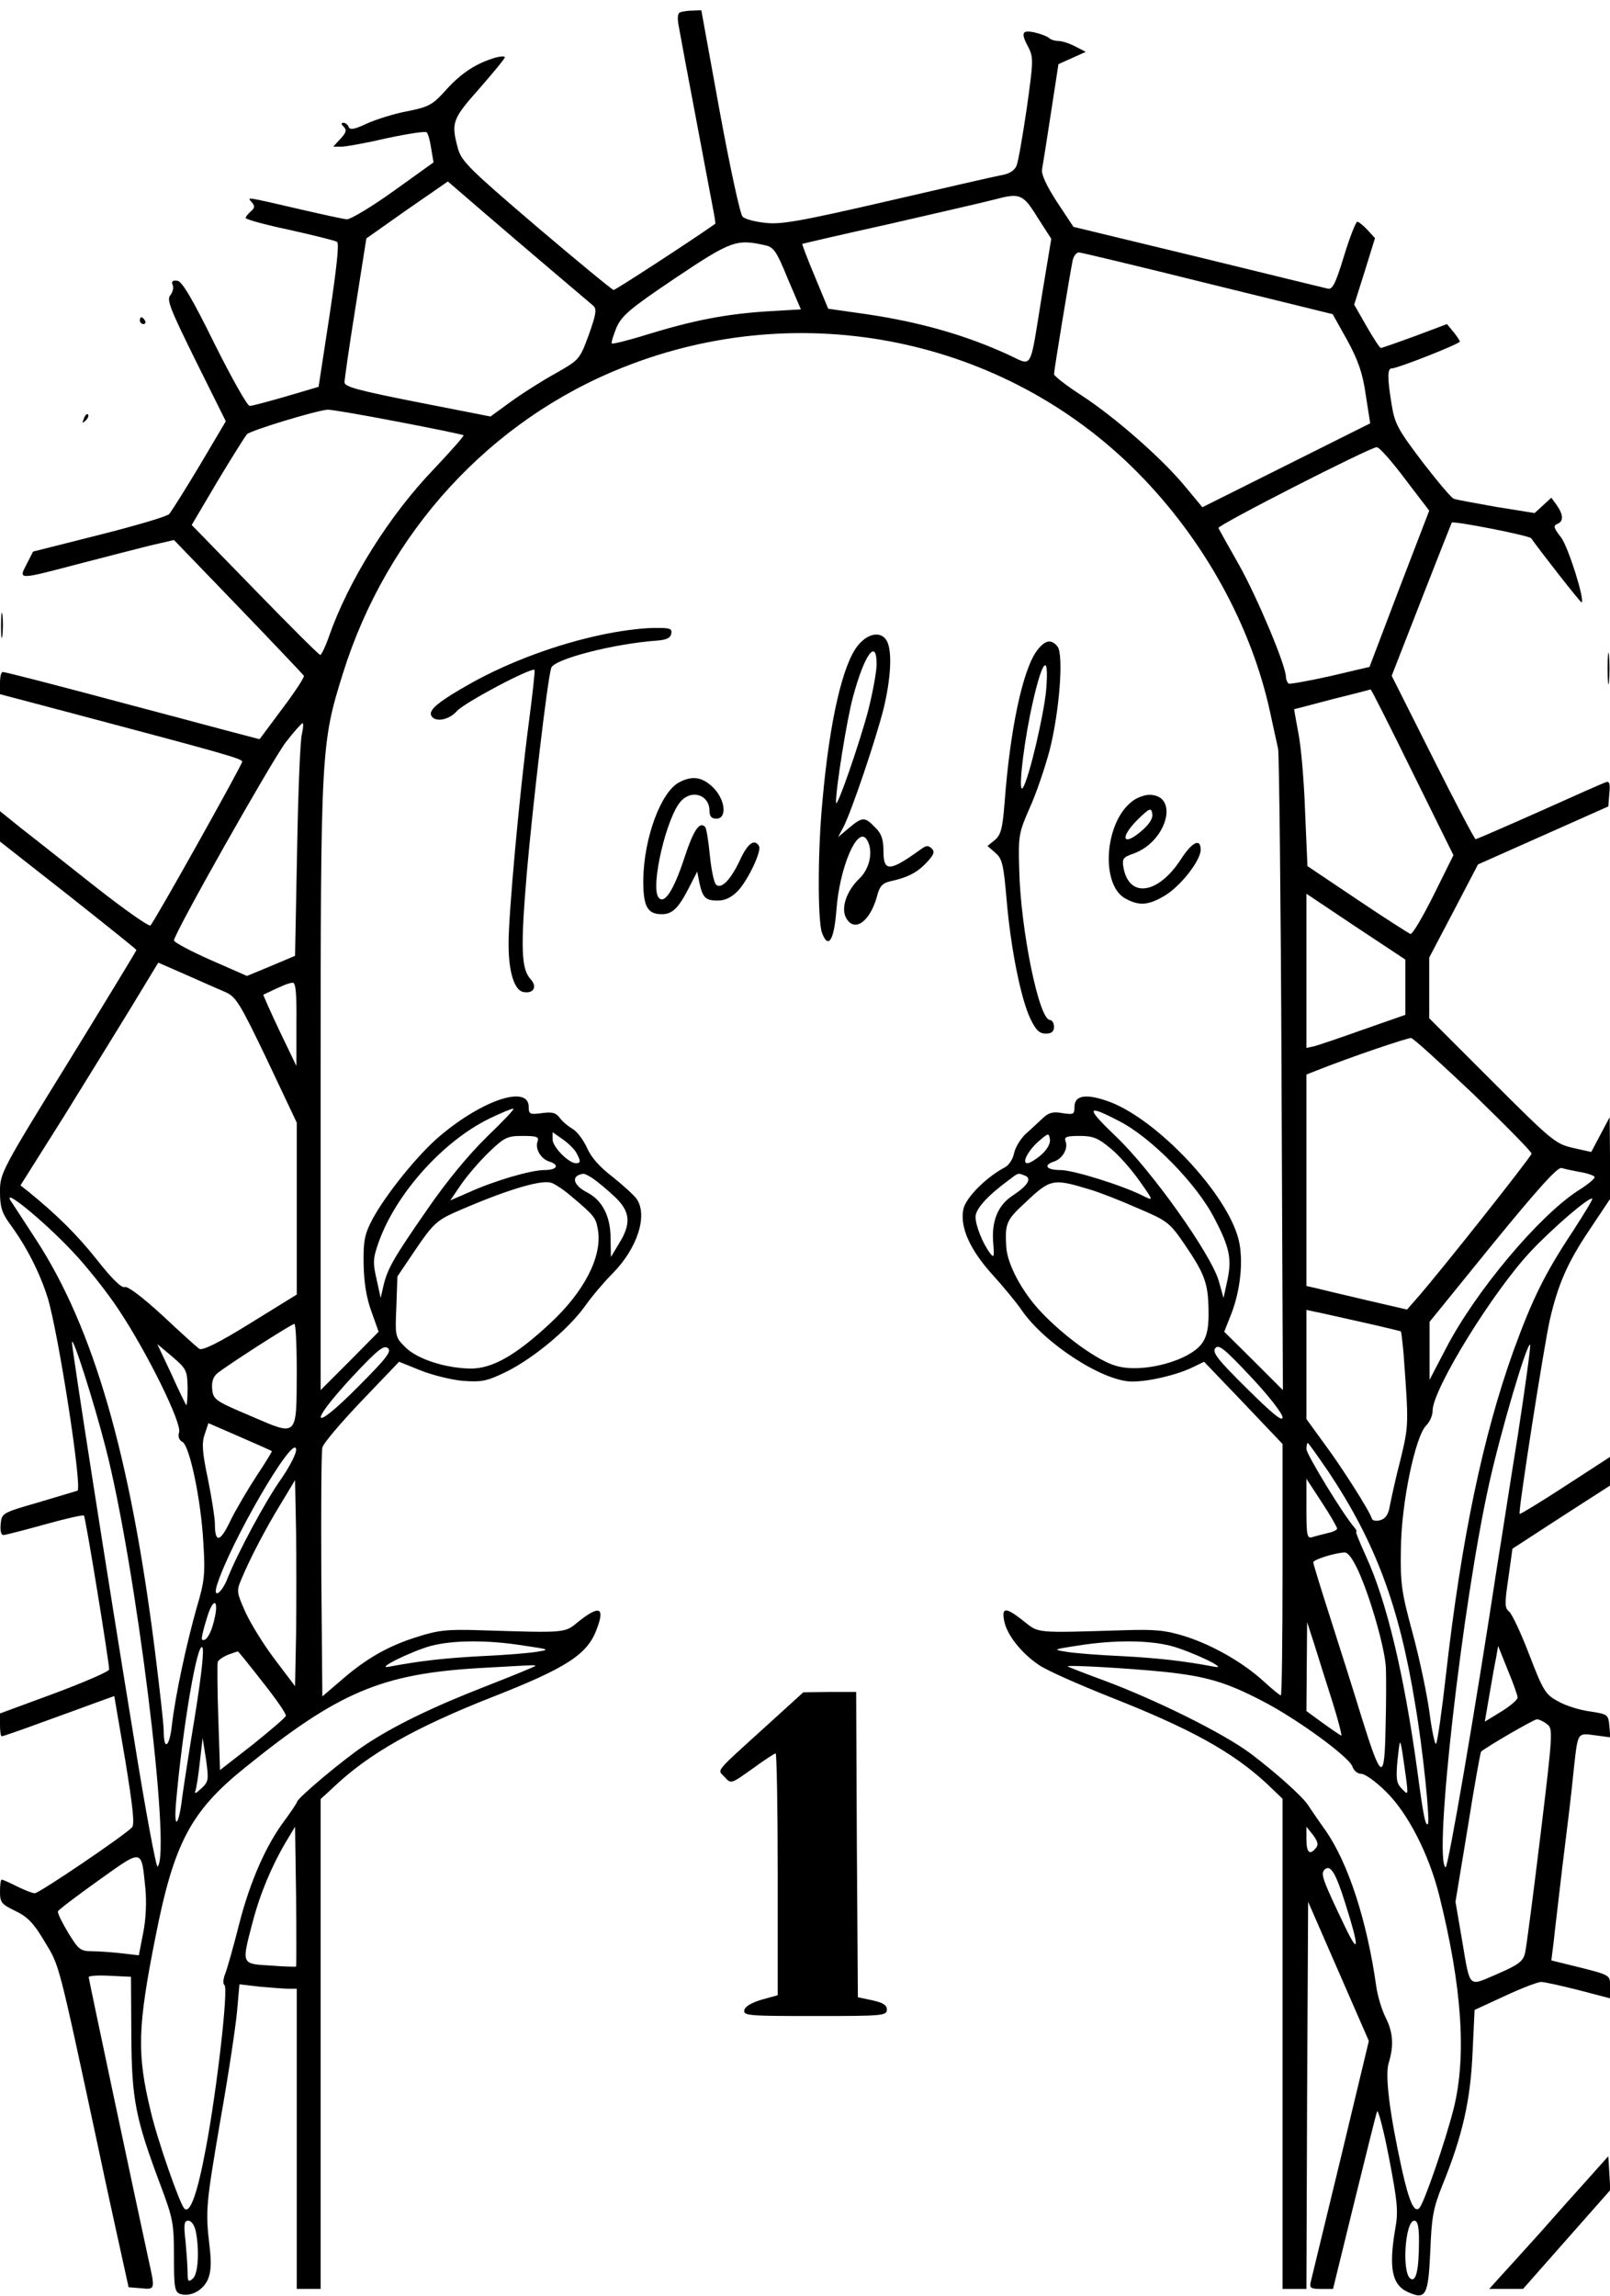 <?xml version="1.0" encoding="UTF-8" standalone="yes"?>
<svg version="1.0" xmlns="http://www.w3.org/2000/svg" width="472" height="673" viewBox="0 0 472 673" preserveAspectRatio="xMidYMid meet">
  <g transform="translate(0,673) scale(0.1,-0.1)" fill="#000000" stroke="none">
    <path d="M1994 6694 c-8 -3 -9 -18 -3 -47 4 -23 26 -141 49 -262 23 -121 45
-240 50 -265 5 -25 8 -45 7 -46 -71 -50 -292 -194 -298 -194 -4 0 -106 84
-226 186 -194 166 -219 190 -230 227 -21 77 -18 87 62 177 41 47 75 88 75 92
0 4 -13 3 -28 -1 -56 -17 -98 -44 -142 -92 -41 -46 -51 -52 -115 -65 -39 -7
-92 -24 -119 -36 -36 -17 -50 -20 -54 -10 -2 6 -9 12 -15 12 -8 0 -7 -4 1 -12
9 -9 7 -17 -10 -35 l-21 -23 24 0 c13 0 74 11 134 25 61 13 113 21 116 17 4
-4 10 -25 13 -47 l7 -41 -117 -84 c-64 -46 -126 -83 -137 -83 -11 1 -70 14
-131 28 -173 40 -161 38 -148 22 10 -11 9 -17 -3 -27 -8 -7 -15 -16 -15 -19 0
-4 58 -20 129 -35 71 -16 133 -31 139 -35 7 -4 -1 -76 -22 -216 l-32 -209 -95
-28 c-52 -15 -100 -28 -107 -28 -7 0 -53 82 -103 182 -65 132 -95 183 -109
185 -14 2 -18 -2 -14 -12 4 -9 0 -22 -7 -31 -11 -13 1 -42 75 -192 l88 -177
-77 -130 c-43 -72 -83 -135 -89 -142 -6 -7 -98 -34 -205 -61 l-194 -49 -19
-37 c-24 -46 -26 -46 149 0 76 20 171 44 210 54 l73 17 189 -196 c104 -108
190 -199 192 -202 2 -4 -26 -47 -63 -96 l-67 -90 -103 27 c-57 15 -175 47
-263 70 -235 63 -379 100 -387 100 -5 0 -8 -15 -8 -33 l0 -32 223 -59 c437
-116 487 -130 487 -139 0 -9 -256 -467 -269 -480 -4 -4 -77 47 -162 114 -85
67 -182 144 -217 171 l-62 50 0 -44 0 -45 200 -157 c110 -87 200 -159 200
-161 0 -2 -90 -150 -200 -329 -196 -317 -200 -326 -200 -379 0 -44 5 -62 29
-95 50 -68 88 -144 111 -217 32 -107 102 -559 87 -565 -7 -2 -59 -18 -117 -35
-104 -30 -105 -31 -108 -63 -2 -18 1 -32 8 -32 5 0 60 14 121 31 61 17 113 29
115 26 5 -4 74 -430 74 -451 0 -6 -72 -37 -160 -70 l-160 -59 0 -33 c0 -19 2
-34 5 -34 3 0 56 18 118 41 61 22 135 49 162 59 l50 18 32 -187 c23 -141 28
-189 20 -198 -24 -25 -272 -193 -285 -193 -7 0 -30 9 -52 20 -22 11 -42 20
-45 20 -3 0 -5 -16 -5 -35 0 -32 4 -37 45 -57 36 -17 54 -36 86 -90 44 -73 38
-49 159 -613 23 -110 53 -245 65 -300 l22 -100 36 -3 c43 -4 42 -5 22 86 -38
175 -175 821 -175 826 0 4 28 6 62 4 l62 -3 1 -170 c1 -190 12 -245 86 -442
36 -96 39 -111 39 -207 0 -93 2 -105 19 -111 30 -9 67 11 81 44 9 23 10 50 4
99 -12 102 -10 120 33 372 23 129 44 270 48 314 l7 79 60 -7 c34 -3 72 -6 84
-6 l24 0 0 -440 0 -440 35 0 35 0 0 718 0 718 38 35 c103 98 239 175 465 264
217 85 279 125 306 198 25 65 9 72 -51 25 -44 -36 -31 -35 -293 -27 -92 3
-121 0 -180 -19 -85 -26 -152 -64 -225 -128 l-55 -47 -3 354 c-1 195 0 364 3
375 2 12 54 73 115 137 l110 115 62 -25 c35 -14 91 -28 125 -31 56 -4 70 -1
126 26 81 40 183 125 232 193 21 30 58 73 81 96 73 74 104 171 70 219 -8 11
-40 40 -70 64 -37 28 -63 57 -75 85 -11 24 -30 49 -43 56 -12 7 -29 21 -37 32
-11 15 -22 18 -52 14 -36 -5 -39 -3 -39 18 0 65 -133 22 -259 -84 -65 -54
-161 -174 -199 -245 -23 -44 -27 -62 -26 -131 1 -55 8 -99 23 -140 l21 -59
-85 -86 -85 -85 0 889 c0 987 1 1006 65 1211 129 413 431 744 824 899 522 207
1116 85 1506 -309 194 -196 334 -449 389 -705 9 -41 19 -88 23 -105 3 -16 8
-446 10 -955 l4 -925 -86 86 -86 85 21 53 c27 70 36 158 21 218 -34 134 -237
350 -378 403 -68 25 -103 20 -103 -15 0 -22 -3 -23 -36 -18 -28 5 -40 1 -57
-15 -12 -11 -34 -32 -50 -46 -15 -14 -30 -39 -34 -56 -3 -17 -15 -36 -27 -42
-55 -29 -116 -90 -122 -124 -10 -52 20 -118 85 -190 31 -34 69 -80 85 -103 67
-99 240 -211 325 -211 51 0 134 20 180 43 l31 15 115 -120 115 -121 0 -369 c0
-202 -2 -368 -5 -368 -3 0 -25 18 -49 40 -61 56 -150 107 -231 133 -58 18 -88
21 -180 18 -262 -8 -249 -9 -293 26 -53 42 -66 43 -58 1 8 -41 51 -95 102
-129 21 -15 116 -57 209 -94 236 -93 357 -160 458 -253 l47 -45 0 -718 0 -719
35 0 35 0 2 567 3 568 89 -204 89 -204 -83 -346 c-46 -190 -86 -354 -88 -363
-3 -15 2 -18 31 -18 l35 0 62 253 c34 138 64 259 67 267 3 8 19 -52 35 -135
25 -131 28 -158 18 -211 -19 -113 -9 -162 37 -183 53 -24 60 -11 66 117 4 102
8 127 36 197 59 145 82 249 88 387 l6 126 89 41 c49 23 97 41 106 41 9 0 59
-11 110 -24 l92 -24 0 34 c0 36 6 33 -123 65 l-49 12 7 56 c3 31 15 128 25
216 20 162 24 192 35 300 11 97 10 95 61 88 l45 -6 -3 34 c-3 33 -5 34 -57 42
-30 4 -72 17 -94 30 -37 20 -43 31 -84 137 -24 63 -51 120 -59 126 -13 10 -13
23 -2 98 l12 86 143 93 143 92 0 42 0 42 -131 -85 c-72 -47 -133 -84 -134 -82
-5 5 72 497 89 571 24 103 52 167 116 262 l60 90 0 120 -1 120 -27 -51 -27
-51 -54 12 c-51 12 -62 21 -237 196 l-184 184 0 89 0 89 72 137 71 136 191 85
191 85 3 38 c3 29 0 37 -10 33 -7 -2 -95 -41 -195 -86 -99 -44 -184 -81 -187
-81 -3 0 -60 108 -126 240 l-120 239 87 223 c48 123 88 224 89 226 4 6 228
-38 233 -46 22 -32 146 -191 148 -188 9 9 -39 161 -60 190 -22 28 -24 35 -12
40 19 7 19 26 -1 55 l-16 22 -24 -22 -25 -23 -112 18 c-62 11 -118 21 -125 24
-7 2 -48 51 -92 108 -71 94 -81 111 -90 167 -13 79 -13 107 0 107 17 0 200 72
200 79 -1 3 -9 16 -19 28 l-19 23 -93 -35 c-52 -19 -97 -35 -101 -35 -3 0 -22
29 -42 64 l-36 63 31 98 30 97 -22 24 c-12 13 -26 24 -30 24 -4 0 -22 -45 -39
-101 -25 -82 -34 -99 -48 -95 -9 2 -181 44 -381 93 l-364 88 -49 74 c-31 48
-46 81 -43 95 2 11 14 86 26 165 l22 143 40 18 40 18 -31 16 c-17 9 -39 16
-50 16 -10 0 -22 4 -27 9 -6 5 -25 12 -42 16 -38 8 -41 -1 -17 -46 14 -28 13
-42 -6 -177 -12 -81 -25 -157 -30 -168 -6 -14 -21 -24 -47 -28 -21 -4 -173
-39 -337 -77 -252 -58 -308 -68 -354 -62 -29 3 -59 11 -65 18 -7 6 -37 145
-67 308 l-54 297 -26 -1 c-14 0 -30 -3 -36 -5z m-374 -759 c58 -49 111 -94
119 -101 11 -10 9 -24 -13 -86 -27 -73 -28 -73 -98 -113 -40 -22 -98 -59 -131
-83 l-59 -43 -214 42 c-172 34 -214 45 -214 58 0 9 14 107 32 219 l32 203 119
84 120 83 101 -87 c56 -48 148 -127 206 -176z m1422 157 l40 -62 -27 -163
c-38 -233 -25 -210 -103 -175 -123 56 -256 94 -412 117 l-112 16 -39 94 c-22
52 -38 95 -37 96 2 1 118 28 258 59 140 32 278 64 305 71 75 20 84 17 127 -53z
m-799 -81 c25 -5 34 -18 66 -97 l39 -91 -103 -6 c-119 -8 -212 -26 -349 -68
-54 -17 -100 -28 -102 -26 -3 2 4 23 13 46 16 36 38 55 173 146 163 109 179
115 263 96z m1298 -112 l366 -90 43 -77 c32 -59 45 -96 54 -160 l13 -83 -246
-123 -246 -123 -49 59 c-67 82 -206 204 -304 268 -45 29 -82 58 -82 63 0 11
48 303 55 335 3 12 11 22 18 22 6 0 177 -41 378 -91z m-2376 -405 c105 -20
192 -38 194 -40 2 -2 -37 -46 -86 -98 -132 -137 -252 -329 -309 -493 -10 -29
-22 -53 -25 -53 -4 0 -90 86 -192 191 l-185 190 75 127 c42 70 81 132 87 139
10 11 201 69 236 72 8 1 101 -15 205 -35z m2954 -168 l71 -93 -88 -229 -87
-229 -115 -27 c-63 -14 -118 -24 -122 -22 -4 3 -8 12 -8 19 0 34 -84 233 -137
328 -32 56 -59 105 -61 109 -4 8 445 237 464 237 7 1 44 -41 83 -93z m22 -860
l120 -243 -58 -117 c-32 -64 -62 -115 -68 -114 -5 2 -76 47 -156 101 l-146 98
-7 162 c-3 89 -12 192 -20 230 -7 37 -12 67 -12 68 1 0 51 13 111 29 61 15
111 28 113 29 2 1 57 -109 123 -243z m-3256 112 c-5 -18 -11 -172 -14 -341
l-6 -309 -71 -30 -70 -29 -107 47 c-59 26 -107 52 -107 57 0 20 284 522 327
580 24 31 47 57 50 57 3 0 2 -15 -2 -32z m3235 -742 l0 -81 -123 -43 c-67 -24
-132 -46 -144 -49 l-23 -5 0 226 0 226 145 -97 145 -96 0 -81z m-3460 -14 c32
-14 43 -32 123 -199 l87 -184 0 -252 0 -252 -136 -84 c-95 -59 -141 -81 -150
-75 -7 5 -56 49 -108 98 -58 53 -101 86 -110 83 -9 -4 -38 24 -81 79 -58 73
-116 131 -202 201 l-23 18 126 200 c68 110 159 257 201 326 l77 127 80 -35
c45 -20 97 -43 116 -51z m209 -94 l0 -123 -50 104 c-27 57 -48 105 -47 105 54
26 75 35 86 35 9 1 12 -30 11 -121z m3451 -206 c93 -90 170 -168 170 -174 0
-8 -269 -348 -337 -425 l-28 -32 -125 29 c-69 16 -135 32 -147 35 l-23 5 0
310 0 310 28 11 c103 41 269 97 279 96 7 -1 89 -76 183 -165z m-2892 -124
c-54 -53 -118 -130 -175 -213 -100 -144 -117 -174 -129 -225 l-8 -35 -12 55
c-11 48 -11 60 6 108 50 142 189 297 325 363 33 16 64 29 70 29 5 0 -30 -37
-77 -82z m1852 46 c95 -48 230 -186 281 -287 44 -84 50 -117 38 -177 l-12 -55
-14 50 c-23 79 -197 324 -301 423 -90 86 -88 96 8 46z m-1590 -94 c13 -24 13
-30 -2 -30 -22 1 -68 48 -68 70 l0 21 30 -21 c17 -12 35 -30 40 -40z m1363 -5
c-15 -13 -34 -25 -41 -25 -18 0 3 39 36 67 26 22 27 22 30 3 2 -12 -8 -30 -25
-45z m-1477 39 c-8 -21 9 -51 34 -59 32 -10 23 -25 -14 -25 -39 0 -146 -31
-223 -66 l-53 -23 32 47 c18 26 54 68 82 95 45 43 53 47 99 47 41 0 48 -3 43
-16z m1678 -19 c24 -19 62 -62 86 -96 42 -59 42 -60 14 -46 -60 31 -207 77
-245 77 -41 0 -52 14 -19 25 25 8 42 38 34 59 -5 13 2 16 41 16 39 0 54 -6 89
-35z m1379 -71 c20 -3 39 -10 42 -14 2 -4 -19 -22 -48 -40 -115 -74 -301 -295
-388 -463 l-48 -92 0 85 0 85 185 228 c135 165 190 226 202 223 10 -3 34 -8
55 -12z m-2893 -20 c14 -10 42 -33 63 -53 45 -43 48 -78 12 -136 l-24 -40 -1
55 c0 64 -24 111 -68 134 -43 22 -49 50 -12 55 3 1 17 -6 30 -15z m1264 10
c22 -8 10 -29 -34 -58 -45 -29 -64 -76 -58 -142 3 -39 2 -43 -10 -27 -21 28
-42 80 -42 106 0 22 33 60 94 105 33 25 29 24 50 16z m-1329 -61 c69 -58 72
-63 78 -99 13 -78 -41 -182 -142 -275 -100 -93 -168 -131 -231 -131 -74 1
-158 28 -192 63 -29 29 -30 31 -26 118 l3 89 54 80 c48 71 62 84 110 106 145
64 253 98 286 89 11 -3 38 -21 60 -40z m1520 20 c28 -8 91 -33 141 -55 87 -37
93 -42 137 -106 59 -87 69 -114 70 -193 1 -48 -4 -74 -17 -94 -35 -54 -177
-92 -254 -69 -54 15 -153 87 -220 158 -56 59 -99 140 -102 191 -4 67 0 78 53
127 77 73 83 74 192 41z m-2984 -180 c42 -44 104 -122 138 -174 83 -125 185
-332 176 -358 -4 -12 0 -23 10 -28 21 -12 54 -168 61 -293 6 -94 4 -115 -20
-195 -30 -107 -62 -255 -72 -342 -7 -65 -24 -77 -24 -18 0 19 -12 125 -26 237
-72 572 -180 946 -349 1205 -31 48 -64 98 -73 112 -28 43 93 -55 179 -146z
m4399 56 c-82 -124 -118 -198 -173 -349 -89 -248 -153 -552 -198 -950 -12
-107 -25 -198 -29 -202 -3 -4 -12 36 -19 90 -7 53 -29 158 -49 232 -33 122
-37 146 -35 250 1 133 42 329 74 361 11 11 19 30 19 44 0 62 176 348 288 467
65 69 172 161 180 154 2 -2 -25 -46 -58 -97z m-621 -264 c63 -14 116 -27 118
-28 1 -2 5 -32 8 -68 15 -206 15 -207 -9 -307 -14 -53 -27 -114 -31 -134 -4
-26 -12 -39 -27 -44 -13 -4 -24 -2 -26 4 -7 23 -89 152 -139 219 l-53 73 0
160 0 160 23 -5 c12 -2 73 -16 136 -30z m-3119 -147 c-1 -193 4 -189 -135
-129 -104 44 -110 48 -113 79 -2 21 3 36 15 46 25 21 216 144 226 145 4 1 7
-63 7 -141z m-560 -223 c88 -341 193 -1186 152 -1227 -4 -4 -36 167 -70 380
-74 450 -182 1142 -181 1157 1 23 63 -170 99 -310z m240 176 c0 -30 -2 -52 -4
-50 -2 2 -22 43 -44 92 l-41 87 44 -37 c42 -36 44 -41 45 -92z m498 2 c-133
-134 -147 -112 -18 28 76 81 95 97 107 87 12 -9 -3 -29 -89 -115z m2712 -88
c0 -14 -29 10 -105 85 -86 85 -102 106 -92 118 10 12 27 -2 104 -84 52 -55 93
-108 93 -119z m690 -51 c-23 -142 -49 -313 -60 -379 -65 -428 -145 -893 -152
-889 -36 22 49 772 128 1126 34 153 111 414 120 406 2 -3 -14 -121 -36 -264z
m-3653 -48 c1 -1 -19 -34 -45 -73 -26 -40 -61 -99 -77 -132 -30 -63 -45 -65
-45 -8 0 16 -9 74 -20 129 -17 80 -19 107 -10 133 l11 33 92 -40 c51 -22 93
-41 94 -42z m29 -79 c-48 -67 -130 -221 -159 -294 -17 -44 -44 -62 -31 -20 39
125 225 445 232 399 2 -11 -17 -48 -42 -85z m3067 21 c139 -208 209 -395 256
-685 23 -134 44 -343 37 -350 -7 -7 -13 22 -31 157 -39 284 -90 496 -150 627
-18 40 -32 73 -29 73 3 0 0 6 -6 13 -33 38 -140 214 -140 229 0 10 2 18 4 18
2 0 28 -37 59 -82z m-3025 -480 l-3 -151 -59 78 c-32 42 -71 105 -86 138 -26
58 -27 63 -13 96 26 63 74 154 117 224 l41 68 3 -151 c1 -82 1 -218 0 -302z
m3052 311 c0 -4 -12 -10 -27 -13 -16 -4 -36 -9 -45 -12 -16 -5 -18 3 -18 83
l0 88 45 -69 c25 -38 45 -73 45 -77z m63 -126 c36 -80 78 -229 80 -283 1 -25
1 -103 -1 -175 -3 -160 -12 -156 -70 30 -22 72 -63 202 -91 289 -28 87 -51
162 -51 166 0 8 61 27 91 29 11 1 25 -19 42 -56z m-3356 -146 c-9 -38 -25 -62
-35 -53 -2 2 4 30 14 61 19 66 38 58 21 -8z m3279 -235 c18 -57 29 -102 26
-100 -4 2 -28 18 -54 37 l-48 35 1 130 1 131 21 -65 c11 -36 35 -111 53 -168z
m-2371 164 c76 -11 78 -12 40 -18 -22 -4 -96 -10 -165 -13 -110 -6 -179 -14
-270 -31 -42 -8 65 45 123 61 64 17 166 18 272 1z m1898 -1 c60 -16 173 -70
127 -61 -91 17 -160 25 -270 31 -69 3 -143 9 -165 13 -39 6 -37 7 35 18 108
17 207 16 273 -1z m-2861 -202 c-17 -103 -34 -213 -38 -243 -10 -84 -25 -97
-18 -15 19 218 62 471 77 456 6 -6 -2 -79 -21 -198z m3877 51 c1 -6 -21 -25
-47 -41 l-49 -30 13 76 c7 42 16 92 20 111 l6 35 28 -70 c16 -38 29 -75 29
-81z m-3679 45 c39 -49 70 -94 68 -99 -2 -6 -46 -43 -98 -85 l-95 -74 -5 152
c-3 84 -3 157 -2 164 2 7 16 16 30 22 15 5 28 10 29 10 1 1 34 -40 73 -90z
m799 47 c-2 -2 -67 -29 -144 -59 -157 -61 -272 -117 -357 -174 -63 -42 -196
-154 -197 -165 -1 -4 -17 -28 -36 -54 -54 -71 -102 -179 -134 -305 -16 -63
-34 -127 -40 -143 -7 -17 -8 -32 -3 -35 12 -8 -21 -300 -54 -476 -25 -135 -47
-197 -64 -179 -14 16 -78 199 -98 284 -41 169 -39 247 14 513 54 274 103 367
262 495 273 221 400 275 686 292 72 4 140 8 150 8 11 1 17 0 15 -2z m1844 -17
c123 -13 181 -30 287 -85 103 -53 256 -165 265 -193 4 -12 15 -21 26 -21 11 0
44 -24 73 -53 64 -63 125 -183 155 -302 67 -268 81 -471 43 -625 -22 -89 -87
-279 -101 -293 -15 -15 -30 19 -51 113 -36 164 -50 275 -39 312 16 51 13 91
-9 134 -11 22 -23 62 -27 89 -27 193 -82 363 -149 459 -23 32 -45 65 -51 74
-17 26 -94 95 -168 151 -80 60 -280 159 -434 216 -57 21 -103 39 -103 40 0 5
185 -6 283 -16z m1122 -153 c18 -13 18 -22 -19 -327 -21 -173 -41 -327 -45
-344 -6 -25 -18 -34 -82 -62 -87 -37 -78 -46 -104 107 l-18 105 36 218 c19
120 37 220 39 222 14 13 155 95 164 95 5 0 19 -6 29 -14z m-3945 -189 c-16
-15 -21 -17 -17 -6 3 8 9 47 13 85 l8 69 10 -63 c8 -59 8 -65 -14 -85z m3533
24 c5 -43 5 -44 -13 -25 -16 16 -18 29 -13 84 7 63 7 64 14 25 3 -22 9 -60 12
-84z m-3255 -546 c-2 -1 -36 0 -75 3 -86 5 -85 3 -53 125 22 85 57 168 98 237
l27 45 3 -204 c1 -112 1 -205 0 -206z m2990 348 c-18 -23 -28 -14 -28 25 l0
37 20 -25 c13 -18 16 -28 8 -37z m-3432 -117 c4 -39 2 -91 -6 -131 l-13 -67
-51 6 c-28 3 -67 6 -87 6 -33 0 -39 5 -69 54 -18 30 -32 58 -30 63 1 4 55 45
118 90 132 94 126 95 138 -21z m3518 -46 c41 -129 41 -155 0 -70 -67 140 -73
157 -61 169 17 17 33 -9 61 -99z m-3370 -961 c11 -57 7 -126 -9 -139 -13 -11
-15 -8 -15 17 0 17 -3 58 -6 92 -6 51 -4 61 8 61 9 0 18 -13 22 -31z m3586
-28 c0 -86 -9 -124 -26 -110 -25 21 -14 169 12 169 10 0 14 -16 14 -59z"/>
    <path d="M410 5790 c0 -5 5 -10 11 -10 5 0 7 5 4 10 -3 6 -8 10 -11 10 -2 0
-4 -4 -4 -10z"/>
    <path d="M246 5503 c-6 -14 -5 -15 5 -6 7 7 10 15 7 18 -3 3 -9 -2 -12 -12z"/>
    <path d="M3 4895 c0 -33 2 -45 4 -27 2 18 2 45 0 60 -2 15 -4 0 -4 -33z"/>
    <path d="M1763 4869 c-128 -27 -267 -78 -379 -140 -98 -55 -130 -81 -119 -98
11 -19 51 -12 74 14 20 24 220 130 228 121 2 -2 -6 -73 -17 -157 -27 -205 -60
-567 -59 -648 0 -80 17 -134 43 -139 30 -6 42 15 22 37 -28 30 -30 90 -12 307
17 197 61 573 72 606 8 26 184 71 309 80 29 2 41 8 43 21 3 15 -5 17 -55 16
-32 0 -100 -9 -150 -20z"/>
    <path d="M2516 4839 c-45 -54 -84 -221 -105 -459 -14 -146 -14 -351 -1 -385
18 -48 35 -23 42 66 9 126 62 250 89 208 20 -31 10 -84 -21 -114 -38 -36 -55
-86 -40 -115 24 -45 70 -13 91 62 7 29 16 39 37 44 51 11 80 25 108 55 22 23
25 32 16 41 -10 10 -16 10 -30 0 -94 -68 -112 -69 -112 -7 0 35 -6 52 -25 70
-30 31 -36 31 -76 -2 l-32 -27 16 30 c24 47 96 260 118 349 21 88 25 166 9
196 -16 29 -54 24 -84 -12z m54 -56 c0 -21 -11 -81 -24 -133 -25 -96 -94 -295
-95 -273 -2 33 32 247 50 311 33 123 69 173 69 95z"/>
    <path d="M3041 4824 c-42 -54 -80 -231 -96 -449 -6 -75 -11 -93 -29 -108 l-21
-17 23 -20 c20 -17 24 -33 33 -137 12 -143 42 -292 70 -350 16 -33 26 -43 45
-43 17 0 24 6 24 20 0 11 -6 20 -12 20 -32 0 -86 265 -90 441 -3 99 -1 108 30
179 19 41 45 118 59 170 29 114 42 282 23 305 -18 22 -36 19 -59 -11z m26
-117 c-7 -74 -50 -258 -68 -286 -14 -22 -2 100 21 214 32 156 57 195 47 72z"/>
    <path d="M4713 4770 c0 -41 2 -58 4 -37 2 20 2 54 0 75 -2 20 -4 3 -4 -38z"/>
    <path d="M1990 4436 c-53 -29 -102 -163 -104 -282 -1 -80 11 -104 54 -104 31
0 49 17 81 80 l23 45 6 -31 c10 -46 18 -54 54 -54 22 0 40 9 59 28 30 32 71
118 62 132 -13 22 -33 8 -55 -40 -28 -60 -56 -88 -71 -73 -6 6 -14 45 -18 86
-4 42 -10 79 -14 83 -16 17 -34 -10 -60 -89 -32 -98 -60 -141 -77 -117 -23 33
24 235 66 281 32 36 84 19 84 -28 0 -16 6 -23 20 -23 32 0 27 55 -9 91 -32 32
-62 36 -101 15z"/>
    <path d="M3318 4380 c-81 -63 -92 -247 -17 -285 39 -21 66 -19 113 9 46 27
106 103 106 135 0 35 -25 23 -58 -28 -66 -102 -151 -115 -168 -26 -5 28 -2 32
30 43 98 36 134 172 45 172 -14 0 -38 -9 -51 -20z m33 -82 c-59 -53 -72 -26
-14 31 33 32 38 34 41 16 3 -12 -7 -29 -27 -47z"/>
    <path d="M2245 1669 c-155 -141 -142 -125 -120 -149 18 -20 18 -20 81 25 34
25 65 45 68 45 3 0 6 -159 6 -354 l0 -355 -47 -13 c-30 -9 -49 -20 -51 -31 -3
-16 13 -17 207 -17 199 0 211 1 211 19 0 13 -11 20 -42 27 l-43 9 -3 448 -2
447 -78 0 -77 -1 -110 -100z"/>
    <path d="M4630 314 c-47 -52 -98 -110 -113 -127 -56 -62 -101 -112 -126 -139
l-25 -28 50 0 49 0 128 145 128 145 -3 50 -3 49 -85 -95z"/>
  </g>
</svg>